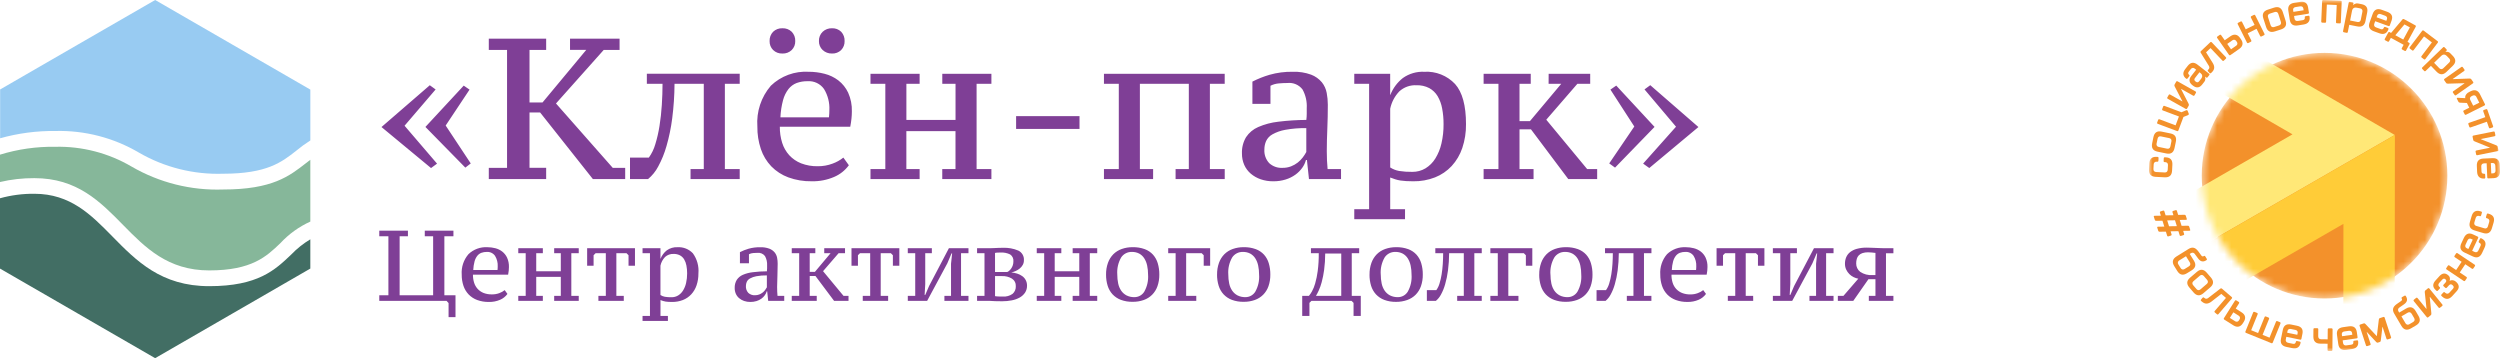 <?xml version="1.0" encoding="UTF-8"?> <svg xmlns="http://www.w3.org/2000/svg" width="349" height="50" viewBox="0 0 349 50" fill="none"><g clip-path="url(#clip0_52_102)"><path fill-rule="evenodd" clip-rule="evenodd" d="M43.322 33.407V37.492L32.491 43.746L21.66 50L10.829 43.746L0 37.492V27.678C1.563 27.245 3.179 27.034 4.8 27.051C9.834 27.051 12.715 29.983 15.647 32.966C19.037 36.424 22.494 39.949 29.206 39.949C36.037 39.949 38.406 37.678 40.664 35.525C41.452 34.704 42.346 33.992 43.322 33.407Z" fill="#426E64"></path><path fill-rule="evenodd" clip-rule="evenodd" d="M43.321 22.306V30.933C41.739 31.65 40.316 32.675 39.135 33.95C37.203 35.797 35.169 37.75 29.203 37.75C23.423 37.75 20.288 34.564 17.22 31.445C13.966 28.123 10.762 24.869 4.796 24.869C3.18 24.859 1.569 25.041 -0.004 25.411V21.592C2.493 20.823 5.096 20.452 7.708 20.492C11.45 20.403 15.142 21.36 18.369 23.255C22.243 25.503 26.673 26.612 31.149 26.455C38.03 26.455 40.403 24.574 42.691 22.794C42.899 22.628 43.099 22.475 43.321 22.306Z" fill="#86B79A"></path><path fill-rule="evenodd" clip-rule="evenodd" d="M21.661 0L32.492 6.254L43.323 12.508V19.608C42.626 20.051 41.958 20.538 41.323 21.066C39.34 22.625 37.272 24.252 31.154 24.252C27.034 24.39 22.958 23.369 19.391 21.303C15.862 19.227 11.822 18.181 7.73 18.286C5.124 18.257 2.527 18.599 0.018 19.303V12.489L10.849 6.235L21.661 0Z" fill="#98CBF2"></path><path d="M59.388 17.72L64.736 11.952L65.548 12.512L62.216 17.524L65.716 22.816L64.96 23.4L59.388 17.72ZM53.256 17.734L60 11.9L60.812 12.488L56.476 17.552L61.012 22.844L60.172 23.46L53.256 17.734ZM75.74 14.3L81.84 6.964H79.576V5.4H86.492V6.968H84.28L77.616 14.444L85.54 23.432H87.276V25H82.768L75.4 15.7H73.92V23.428H76.244V25H68.236V23.432H70.784V6.968H68.236V5.4H76.244V6.968H73.92V14.3H75.74ZM90.58 22C90.984 21.435 91.288 20.806 91.48 20.138C91.737 19.299 91.934 18.443 92.068 17.576C92.217 16.643 92.325 15.667 92.39 14.65C92.455 13.633 92.489 12.648 92.49 11.696H90.3V10.296H103.264V11.696H101.192V23.6H103.264V25H96.4V23.6H98.248V11.7H94.164C94.155 13.31 94.047 14.919 93.842 16.516C93.675 17.827 93.408 19.124 93.042 20.394C92.763 21.386 92.374 22.344 91.882 23.25C91.529 23.92 91.049 24.515 90.468 25H87.948V22H90.58ZM118.5 23.068C117.971 23.792 117.255 24.358 116.429 24.706C115.447 25.125 114.388 25.329 113.321 25.306C112.205 25.327 111.094 25.142 110.045 24.76C109.149 24.429 108.337 23.903 107.669 23.22C107.016 22.533 106.522 21.712 106.22 20.814C105.88 19.799 105.714 18.734 105.728 17.664C105.579 15.59 106.256 13.541 107.612 11.964C108.311 11.292 109.142 10.773 110.052 10.438C110.962 10.103 111.932 9.961 112.9 10.02C113.644 10.019 114.386 10.114 115.107 10.3C115.805 10.475 116.46 10.789 117.033 11.224C117.617 11.678 118.085 12.263 118.4 12.932C118.771 13.758 118.949 14.659 118.92 15.564C118.919 15.901 118.9 16.237 118.864 16.572C118.827 16.927 118.77 17.3 118.695 17.692H108.864C108.855 18.451 108.964 19.207 109.189 19.932C109.389 20.575 109.727 21.168 110.178 21.668C110.637 22.164 111.202 22.551 111.83 22.8C112.578 23.087 113.374 23.225 114.175 23.206C114.874 23.212 115.569 23.089 116.223 22.842C116.769 22.646 117.279 22.362 117.733 22L118.5 23.068ZM112.744 11.336C112.222 11.326 111.702 11.411 111.211 11.588C110.763 11.761 110.37 12.051 110.072 12.428C109.718 12.89 109.46 13.419 109.313 13.982C109.104 14.764 108.981 15.567 108.947 16.376H115.723C115.742 16.208 115.756 16.035 115.765 15.858C115.774 15.681 115.779 15.517 115.779 15.368C115.832 14.335 115.572 13.311 115.034 12.428C114.778 12.064 114.433 11.773 114.032 11.581C113.631 11.39 113.187 11.306 112.744 11.336ZM107.436 5.736C107.425 5.497 107.463 5.259 107.547 5.036C107.631 4.812 107.76 4.608 107.926 4.436C108.098 4.27 108.302 4.142 108.525 4.057C108.749 3.973 108.987 3.935 109.226 3.946C109.464 3.935 109.703 3.973 109.926 4.057C110.15 4.142 110.354 4.27 110.526 4.436C110.691 4.608 110.82 4.812 110.905 5.036C110.989 5.259 111.027 5.497 111.016 5.736C111.023 5.966 110.984 6.195 110.9 6.41C110.815 6.624 110.688 6.819 110.526 6.982C110.354 7.148 110.15 7.276 109.926 7.361C109.703 7.445 109.464 7.483 109.226 7.472C108.987 7.483 108.749 7.445 108.525 7.361C108.302 7.276 108.098 7.148 107.926 6.982C107.764 6.819 107.636 6.624 107.552 6.41C107.468 6.195 107.428 5.966 107.436 5.736ZM114.324 5.736C114.314 5.495 114.354 5.255 114.444 5.031C114.533 4.806 114.669 4.604 114.842 4.436C115.193 4.107 115.661 3.931 116.142 3.946C116.379 3.934 116.616 3.971 116.837 4.056C117.059 4.14 117.261 4.27 117.43 4.436C117.592 4.61 117.717 4.815 117.799 5.038C117.88 5.261 117.917 5.499 117.906 5.736C117.914 5.965 117.876 6.193 117.794 6.407C117.712 6.621 117.588 6.817 117.43 6.982C117.261 7.148 117.059 7.278 116.837 7.362C116.616 7.447 116.379 7.484 116.142 7.472C115.661 7.487 115.193 7.311 114.842 6.982C114.672 6.823 114.538 6.63 114.449 6.415C114.36 6.2 114.317 5.969 114.324 5.736ZM128.38 25H121.52V23.6H123.592V11.7H121.52V10.3H128.38V11.7H126.532V16.74H133.392V11.7H131.544V10.3H138.4V11.7H136.332V23.6H138.4V25H131.54V23.6H133.388V18.308H126.528V23.6H128.38V25ZM141.848 16.208H150.7V18H141.848V16.208ZM160.972 25H154.112V23.6H156.184V11.7H154.112V10.3H170.968V11.7H168.9V23.6H170.972V25H164.112V23.6H165.96V11.7H159.128V23.6H160.976L160.972 25ZM185.22 21.108C185.22 21.537 185.229 21.971 185.248 22.408C185.267 22.845 185.295 23.242 185.332 23.598H187.208V25H182.733L182.448 22.34H182.308C182.205 22.733 182.029 23.104 181.79 23.432C181.526 23.799 181.204 24.12 180.838 24.384C180.424 24.68 179.966 24.906 179.48 25.056C178.918 25.23 178.332 25.315 177.744 25.308C177.149 25.314 176.557 25.22 175.994 25.028C175.487 24.856 175.017 24.59 174.608 24.244C174.218 23.911 173.907 23.495 173.698 23.026C173.477 22.518 173.367 21.97 173.376 21.416C173.345 20.62 173.544 19.833 173.95 19.148C174.366 18.523 174.954 18.031 175.644 17.734C176.535 17.349 177.479 17.099 178.444 16.992C179.744 16.831 181.053 16.747 182.364 16.74C182.4 16.46 182.419 16.178 182.42 15.895C182.42 15.628 182.42 15.365 182.42 15.106C182.477 14.195 182.273 13.287 181.832 12.488C181.589 12.169 181.269 11.919 180.901 11.761C180.532 11.604 180.13 11.544 179.732 11.588C179.359 11.588 178.959 11.606 178.532 11.643C178.122 11.674 177.722 11.786 177.356 11.973V14.5H174.836V11.392C175.602 11.001 176.403 10.682 177.229 10.44C178.281 10.142 179.372 10.001 180.466 10.02C181.343 9.988 182.218 10.126 183.042 10.426C183.622 10.648 184.135 11.014 184.534 11.49C184.878 11.922 185.109 12.431 185.209 12.974C185.311 13.514 185.363 14.062 185.364 14.612C185.364 15.788 185.341 16.913 185.294 17.986C185.247 19.059 185.223 20.1 185.22 21.108ZM179.032 23.432C179.442 23.438 179.849 23.367 180.232 23.222C180.569 23.092 180.885 22.913 181.17 22.69C181.433 22.483 181.668 22.243 181.87 21.976C182.052 21.736 182.216 21.484 182.36 21.22V17.888C181.37 17.869 180.38 17.948 179.406 18.126C178.782 18.236 178.182 18.449 177.628 18.756C177.243 18.969 176.935 19.297 176.746 19.694C176.587 20.061 176.506 20.456 176.508 20.856C176.483 21.205 176.53 21.555 176.646 21.884C176.761 22.214 176.943 22.517 177.18 22.774C177.429 23.002 177.721 23.177 178.039 23.29C178.357 23.403 178.695 23.452 179.032 23.432ZM196.14 30.6H189.056V29.2H191.128V11.7H189.056V10.3H194.068V13.24H194.096C194.459 12.314 195.063 11.502 195.846 10.888C196.715 10.275 197.765 9.969 198.828 10.02C199.626 9.973 200.425 10.101 201.168 10.396C201.911 10.691 202.58 11.146 203.128 11.728C204.145 12.867 204.654 14.733 204.654 17.328C204.67 18.46 204.495 19.586 204.136 20.66C203.823 21.595 203.317 22.453 202.652 23.18C202.004 23.873 201.21 24.414 200.328 24.762C199.36 25.138 198.328 25.323 197.29 25.308C196.917 25.308 196.585 25.299 196.296 25.28C196.007 25.261 195.741 25.235 195.5 25.2C195.258 25.163 195.019 25.107 194.786 25.032C194.553 24.957 194.315 24.873 194.072 24.78V29.2H196.144L196.14 30.6ZM197.74 11.9C197.304 11.877 196.868 11.941 196.457 12.087C196.046 12.234 195.669 12.46 195.346 12.754C194.702 13.426 194.261 14.265 194.072 15.176V23.376C194.45 23.621 194.874 23.787 195.318 23.866C195.924 23.961 196.538 24.003 197.152 23.992C197.802 24.002 198.441 23.832 199 23.5C199.558 23.156 200.028 22.686 200.372 22.128C200.77 21.48 201.059 20.77 201.226 20.028C201.43 19.143 201.529 18.236 201.52 17.328C201.525 16.59 201.458 15.853 201.32 15.128C201.212 14.526 200.999 13.948 200.69 13.42C200.408 12.951 200.007 12.565 199.528 12.3C198.975 12.015 198.358 11.878 197.736 11.9H197.74ZM216.192 10.3H221.992V11.7H220.2L215.86 16.712L221.564 23.6H222.964V25H218.932L213.724 18.056H212.124V23.6H214.084V25H207.112V23.6H209.184V11.7H207.112V10.3H213.692V11.7H212.124V16.908H213.58L217.948 11.7H216.184L216.192 10.3ZM225.46 23.4L224.648 22.812L228.148 17.66L224.816 12.508L225.628 11.948L230.976 17.716L225.46 23.4ZM230.242 23.456L229.38 22.84L233.972 17.688L229.572 12.48L230.378 11.892L237.1 17.734L230.242 23.456Z" fill="#7F3F96"></path><path d="M60.465 41.216V32.984H59.299V32.2H63.299V32.984H62.033V41.216H63.587V44.268H62.621V42.308L62.341 42H52.947V41.216H54.221V32.984H52.947V32.2H56.947V32.984H55.789V41.216H60.465ZM70.839 41.034C70.576 41.395 70.218 41.679 69.806 41.853C69.316 42.062 68.786 42.165 68.252 42.153C67.694 42.163 67.139 42.071 66.614 41.88C66.166 41.714 65.76 41.451 65.426 41.11C65.101 40.767 64.853 40.358 64.702 39.91C64.532 39.403 64.449 38.87 64.456 38.335C64.381 37.297 64.721 36.272 65.399 35.483C65.749 35.147 66.164 34.887 66.619 34.72C67.074 34.552 67.558 34.481 68.042 34.51C68.413 34.51 68.783 34.557 69.142 34.65C69.491 34.737 69.819 34.895 70.105 35.112C70.397 35.339 70.63 35.632 70.787 35.966C70.973 36.379 71.062 36.829 71.047 37.282C71.047 37.449 71.037 37.616 71.019 37.782C71.001 37.959 70.972 38.146 70.934 38.342H66.023C66.019 38.721 66.073 39.099 66.185 39.462C66.285 39.784 66.454 40.08 66.679 40.33C66.909 40.578 67.191 40.772 67.505 40.897C67.879 41.039 68.277 41.107 68.677 41.097C69.026 41.102 69.372 41.043 69.699 40.922C69.973 40.825 70.228 40.683 70.455 40.502L70.839 41.034ZM67.963 35.168C67.702 35.163 67.443 35.206 67.197 35.294C66.974 35.381 66.777 35.526 66.628 35.714C66.451 35.945 66.322 36.209 66.248 36.491C66.143 36.883 66.082 37.285 66.065 37.691H69.453C69.463 37.607 69.47 37.521 69.474 37.432C69.479 37.343 69.481 37.262 69.481 37.187C69.508 36.671 69.378 36.158 69.108 35.717C68.981 35.535 68.808 35.388 68.608 35.292C68.407 35.196 68.185 35.153 67.963 35.168ZM75.781 42H72.351V41.3H73.387V35.35H72.351V34.65H75.781V35.35H74.857V37.87H78.287V35.35H77.363V34.65H80.793V35.35H79.757V41.3H80.793V42H77.363V41.3H78.287V38.654H74.857V41.3H75.781V42ZM87.081 42H83.537V41.3H84.573V35.35H83.145L82.865 35.63V37.1H81.965V34.65H88.643V37.1H87.743V35.63L87.463 35.35H86.043V41.3H87.079L87.081 42ZM93.241 44.8H89.699V44.1H90.735V35.35H89.699V34.65H92.199V36.12H92.213C92.395 35.657 92.697 35.251 93.088 34.944C93.523 34.637 94.048 34.484 94.579 34.51C94.978 34.486 95.377 34.551 95.749 34.698C96.12 34.846 96.454 35.073 96.728 35.364C97.313 36.174 97.587 37.168 97.499 38.164C97.507 38.73 97.42 39.293 97.24 39.83C97.084 40.297 96.831 40.727 96.498 41.09C96.174 41.437 95.777 41.707 95.336 41.881C94.852 42.069 94.336 42.161 93.817 42.154C93.631 42.154 93.464 42.149 93.317 42.14C93.171 42.131 93.037 42.117 92.917 42.1C92.796 42.081 92.677 42.053 92.56 42.016C92.444 41.979 92.325 41.937 92.203 41.89V44.1H93.239L93.241 44.8ZM94.041 35.448C93.823 35.436 93.604 35.468 93.398 35.541C93.192 35.614 93.003 35.728 92.841 35.875C92.518 36.21 92.295 36.63 92.199 37.086V41.186C92.388 41.308 92.6 41.392 92.822 41.431C93.126 41.478 93.432 41.499 93.739 41.494C94.064 41.499 94.384 41.415 94.663 41.249C94.942 41.077 95.177 40.842 95.349 40.563C95.548 40.239 95.693 39.884 95.776 39.513C95.878 39.07 95.928 38.617 95.923 38.162C95.926 37.793 95.892 37.425 95.823 37.062C95.769 36.761 95.663 36.472 95.508 36.208C95.367 35.973 95.167 35.78 94.927 35.648C94.652 35.507 94.346 35.438 94.037 35.448H94.041ZM108.485 40.054C108.485 40.269 108.49 40.486 108.499 40.705C108.509 40.924 108.523 41.124 108.541 41.305H109.479V42H107.241L107.099 40.67H107.029C106.978 40.867 106.89 41.052 106.77 41.216C106.638 41.399 106.478 41.56 106.294 41.692C106.087 41.84 105.858 41.953 105.615 42.028C105.334 42.115 105.041 42.157 104.747 42.154C104.45 42.157 104.154 42.11 103.872 42.014C103.619 41.928 103.384 41.795 103.179 41.622C102.984 41.455 102.829 41.247 102.724 41.013C102.614 40.759 102.559 40.485 102.563 40.208C102.548 39.81 102.647 39.416 102.85 39.074C103.058 38.761 103.352 38.516 103.697 38.367C104.144 38.176 104.616 38.052 105.099 38C105.75 37.919 106.404 37.877 107.059 37.874C107.077 37.734 107.087 37.593 107.087 37.452V37.057C107.116 36.602 107.014 36.148 106.793 35.748C106.672 35.589 106.512 35.464 106.328 35.385C106.144 35.306 105.942 35.276 105.743 35.298C105.557 35.298 105.357 35.307 105.143 35.325C104.938 35.341 104.738 35.397 104.555 35.49V36.75H103.295V35.2C103.68 35.004 104.081 34.845 104.495 34.724C105.022 34.575 105.567 34.504 106.114 34.514C106.552 34.497 106.99 34.565 107.402 34.714C107.692 34.825 107.949 35.008 108.148 35.246C108.32 35.462 108.436 35.717 108.486 35.988C108.537 36.258 108.563 36.532 108.563 36.807C108.563 37.395 108.552 37.957 108.528 38.494C108.505 39.031 108.491 39.551 108.485 40.054ZM105.391 41.216C105.596 41.219 105.8 41.183 105.991 41.111C106.16 41.046 106.318 40.956 106.46 40.845C106.592 40.742 106.709 40.621 106.81 40.488C106.901 40.368 106.983 40.242 107.055 40.11V38.444C106.56 38.434 106.065 38.474 105.578 38.563C105.267 38.618 104.966 38.725 104.689 38.878C104.497 38.984 104.343 39.148 104.248 39.347C104.169 39.53 104.128 39.728 104.129 39.928C104.117 40.102 104.14 40.277 104.198 40.442C104.256 40.607 104.347 40.758 104.465 40.887C104.59 41.001 104.736 41.089 104.895 41.145C105.054 41.202 105.223 41.226 105.391 41.216ZM115.065 34.65H117.965V35.35H117.065L114.899 37.856L117.753 41.3H118.453V42H116.437L113.837 38.528H113.037V41.3H114.017V42H110.529V41.3H111.565V35.35H110.529V34.65H113.819V35.35H113.035V37.95H113.763L115.947 35.35H115.065V34.65ZM123.983 42H120.441V41.3H121.477V35.35H120.049L119.769 35.63V37.1H118.869V34.65H125.547V37.1H124.647V35.63L124.367 35.35H122.947V41.3H123.983V42ZM126.727 34.65H130.087V35.35H129.163V39.662L129.079 41.174H129.163L129.699 39.928L132.467 34.65H135.199V35.35H134.161V41.3H135.199V42H131.839V41.3H132.763V36.82L132.917 35.378H132.833L132.245 36.764L129.429 42H126.729V41.3H127.765V35.35H126.727V34.65ZM143.373 39.858C143.384 40.212 143.287 40.561 143.094 40.858C142.901 41.139 142.646 41.372 142.347 41.537C142.004 41.726 141.633 41.858 141.247 41.929C140.815 42.014 140.375 42.056 139.934 42.055C139.601 42.055 139.331 42.053 139.124 42.048C138.918 42.043 138.748 42.036 138.614 42.027C138.481 42.018 138.365 42.011 138.265 42.006C138.166 42.001 138.057 41.999 137.938 42H136.399V41.3H137.435V35.35H136.399V34.65H137.852C138.094 34.65 138.306 34.648 138.488 34.643C138.67 34.638 138.843 34.631 139.005 34.622C139.168 34.613 139.326 34.606 139.48 34.601C139.634 34.596 139.809 34.594 140.004 34.594C140.741 34.56 141.476 34.692 142.155 34.979C142.408 35.101 142.618 35.297 142.758 35.54C142.898 35.784 142.96 36.064 142.937 36.344C142.94 36.567 142.885 36.786 142.777 36.981C142.671 37.173 142.529 37.343 142.359 37.481C142.185 37.622 141.993 37.74 141.787 37.831C141.593 37.921 141.39 37.988 141.18 38.031C141.462 38.058 141.74 38.114 142.01 38.199C142.261 38.277 142.497 38.395 142.71 38.549C142.911 38.694 143.076 38.883 143.191 39.102C143.313 39.335 143.376 39.595 143.373 39.858ZM138.907 41.342C139.088 41.373 139.27 41.389 139.453 41.391C139.668 41.396 139.85 41.398 139.999 41.398C140.482 41.435 140.963 41.301 141.357 41.02C141.508 40.888 141.627 40.724 141.704 40.54C141.782 40.355 141.816 40.156 141.805 39.956C141.818 39.747 141.775 39.538 141.68 39.351C141.585 39.164 141.442 39.006 141.266 38.892C140.846 38.642 140.362 38.521 139.873 38.542H138.907V41.342ZM138.907 37.968H140.62C140.726 37.922 140.822 37.858 140.905 37.779C141.007 37.685 141.098 37.579 141.176 37.464C141.265 37.332 141.335 37.188 141.385 37.037C141.443 36.864 141.471 36.682 141.469 36.5C141.491 36.311 141.46 36.12 141.38 35.947C141.301 35.774 141.175 35.626 141.017 35.52C140.604 35.318 140.146 35.227 139.687 35.254C139.576 35.254 139.443 35.256 139.287 35.261C139.158 35.262 139.03 35.279 138.904 35.31L138.907 37.968ZM148.161 42H144.731V41.3H145.767V35.35H144.731V34.65H148.161V35.35H147.237V37.87H150.667V35.35H149.743V34.65H153.173V35.35H152.137V41.3H153.173V42H149.743V41.3H150.667V38.654H147.237V41.3H148.161V42ZM154.405 38.332C154.395 37.775 154.485 37.22 154.67 36.694C154.83 36.244 155.085 35.835 155.418 35.494C155.75 35.165 156.151 34.914 156.592 34.759C157.084 34.586 157.601 34.501 158.122 34.507C158.696 34.494 159.266 34.586 159.806 34.78C160.246 34.941 160.642 35.205 160.959 35.55C161.266 35.896 161.493 36.306 161.623 36.75C161.773 37.261 161.847 37.792 161.84 38.325C161.85 38.88 161.762 39.432 161.581 39.956C161.425 40.402 161.172 40.808 160.84 41.146C160.508 41.475 160.107 41.726 159.666 41.881C159.17 42.055 158.648 42.14 158.122 42.133C157.56 42.145 157.001 42.053 156.473 41.86C156.033 41.695 155.636 41.432 155.313 41.09C154.999 40.746 154.764 40.336 154.628 39.89C154.474 39.385 154.399 38.86 154.405 38.332ZM155.973 38.332C155.97 38.751 156.012 39.168 156.099 39.578C156.172 39.933 156.312 40.27 156.513 40.572C156.704 40.851 156.959 41.079 157.257 41.237C157.604 41.41 157.987 41.494 158.374 41.482C158.647 41.482 158.915 41.412 159.153 41.28C159.391 41.148 159.592 40.957 159.736 40.726C160.148 39.998 160.334 39.165 160.27 38.332C160.273 37.911 160.231 37.491 160.144 37.079C160.072 36.722 159.937 36.38 159.744 36.071C159.57 35.794 159.33 35.566 159.044 35.406C158.722 35.239 158.362 35.157 157.998 35.168C157.709 35.16 157.422 35.226 157.164 35.358C156.907 35.49 156.686 35.684 156.523 35.924C156.1 36.652 155.909 37.492 155.973 38.332ZM168.937 34.65V37.1H168.037V35.63L167.757 35.35H165.587V41.3H167.001V42H163.081V41.3H164.117V35.35H163.081V34.65H168.937ZM169.903 38.332C169.893 37.775 169.983 37.22 170.168 36.694C170.328 36.244 170.583 35.835 170.916 35.494C171.248 35.165 171.649 34.914 172.09 34.759C172.582 34.586 173.099 34.501 173.62 34.507C174.194 34.494 174.764 34.586 175.304 34.78C175.744 34.941 176.14 35.205 176.457 35.55C176.764 35.896 176.991 36.306 177.121 36.75C177.271 37.261 177.345 37.792 177.338 38.325C177.348 38.88 177.26 39.432 177.079 39.956C176.923 40.402 176.67 40.808 176.338 41.146C176.006 41.475 175.605 41.726 175.164 41.881C174.668 42.055 174.146 42.14 173.62 42.133C173.058 42.145 172.499 42.053 171.971 41.86C171.531 41.695 171.134 41.432 170.811 41.09C170.496 40.746 170.262 40.336 170.126 39.89C169.971 39.385 169.894 38.86 169.899 38.332H169.903ZM171.471 38.332C171.468 38.751 171.51 39.168 171.597 39.578C171.67 39.933 171.81 40.27 172.011 40.572C172.202 40.851 172.457 41.079 172.755 41.237C173.102 41.41 173.485 41.494 173.872 41.482C174.145 41.482 174.413 41.412 174.651 41.28C174.889 41.148 175.09 40.957 175.234 40.726C175.646 39.998 175.832 39.165 175.768 38.332C175.771 37.911 175.729 37.491 175.642 37.079C175.57 36.722 175.435 36.38 175.242 36.071C175.068 35.794 174.828 35.566 174.542 35.406C174.22 35.239 173.86 35.157 173.496 35.168C173.207 35.16 172.92 35.226 172.662 35.358C172.405 35.49 172.184 35.684 172.021 35.924C171.598 36.652 171.407 37.492 171.471 38.332ZM183.077 42L182.797 42.28V44.1H181.789V41.3H182.727C182.885 41.107 183.026 40.901 183.147 40.684C183.339 40.334 183.489 39.963 183.595 39.578C183.757 39.009 183.876 38.429 183.952 37.842C184.059 37.016 184.108 36.183 184.099 35.35H183.007V34.65H189.741V35.35H188.705V41.3H189.965V44.1H188.957V42.28L188.677 42H183.077ZM184.999 35.392C184.998 36.164 184.946 36.936 184.845 37.702C184.769 38.271 184.657 38.834 184.509 39.389C184.404 39.789 184.266 40.18 184.096 40.558C183.952 40.866 183.823 41.113 183.711 41.3H187.239V35.392H184.999ZM191.187 38.332C191.177 37.775 191.267 37.22 191.452 36.694C191.612 36.244 191.867 35.835 192.2 35.494C192.532 35.165 192.933 34.914 193.374 34.759C193.866 34.586 194.383 34.501 194.904 34.507C195.478 34.494 196.048 34.586 196.588 34.78C197.028 34.941 197.424 35.205 197.741 35.55C198.048 35.896 198.275 36.306 198.405 36.75C198.555 37.261 198.629 37.792 198.622 38.325C198.632 38.88 198.544 39.432 198.363 39.956C198.207 40.402 197.954 40.808 197.622 41.146C197.29 41.475 196.889 41.726 196.448 41.881C195.951 42.058 195.427 42.145 194.899 42.14C194.337 42.152 193.778 42.06 193.25 41.867C192.81 41.702 192.413 41.439 192.09 41.097C191.776 40.753 191.541 40.343 191.405 39.897C191.251 39.39 191.176 38.862 191.183 38.332H191.187ZM192.755 38.332C192.752 38.751 192.794 39.168 192.881 39.578C192.954 39.933 193.094 40.27 193.295 40.572C193.486 40.851 193.741 41.079 194.039 41.237C194.386 41.41 194.769 41.494 195.156 41.482C195.429 41.482 195.697 41.412 195.935 41.28C196.173 41.148 196.374 40.957 196.518 40.726C196.93 39.998 197.116 39.165 197.052 38.332C197.055 37.911 197.013 37.491 196.926 37.079C196.854 36.722 196.719 36.38 196.526 36.071C196.352 35.794 196.112 35.566 195.826 35.406C195.504 35.239 195.144 35.157 194.78 35.168C194.491 35.16 194.204 35.226 193.946 35.358C193.689 35.49 193.468 35.684 193.305 35.924C192.881 36.652 192.688 37.492 192.751 38.332H192.755ZM200.511 40.502C200.713 40.219 200.864 39.905 200.959 39.571C201.088 39.152 201.186 38.724 201.253 38.29C201.328 37.823 201.382 37.336 201.414 36.827C201.447 36.318 201.463 35.826 201.463 35.35H200.371V34.65H206.853V35.35H205.817V41.3H206.853V42H203.423V41.3H204.347V35.35H202.299C202.295 36.155 202.241 36.959 202.138 37.758C202.055 38.414 201.921 39.062 201.738 39.697C201.598 40.193 201.404 40.672 201.157 41.125C200.981 41.46 200.741 41.757 200.45 42H199.19V40.5L200.511 40.502ZM213.911 34.65V37.1H213.011V35.63L212.731 35.35H210.561V41.3H211.975V42H208.055V41.3H209.091V35.35H208.055V34.65H213.911ZM214.877 38.332C214.867 37.775 214.957 37.22 215.142 36.694C215.302 36.244 215.557 35.835 215.89 35.494C216.222 35.165 216.623 34.914 217.064 34.759C217.556 34.586 218.073 34.501 218.594 34.507C219.168 34.494 219.738 34.586 220.278 34.78C220.718 34.941 221.114 35.205 221.431 35.55C221.738 35.896 221.965 36.306 222.095 36.75C222.245 37.261 222.319 37.792 222.312 38.325C222.322 38.88 222.234 39.432 222.053 39.956C221.897 40.402 221.644 40.808 221.312 41.146C220.98 41.475 220.579 41.726 220.138 41.881C219.642 42.055 219.12 42.14 218.594 42.133C218.032 42.145 217.473 42.053 216.945 41.86C216.505 41.695 216.108 41.432 215.785 41.09C215.47 40.746 215.236 40.336 215.1 39.89C214.944 39.386 214.867 38.86 214.871 38.332H214.877ZM216.445 38.332C216.442 38.751 216.484 39.168 216.571 39.578C216.644 39.933 216.784 40.27 216.985 40.572C217.176 40.851 217.431 41.079 217.729 41.237C218.076 41.41 218.459 41.494 218.846 41.482C219.119 41.482 219.387 41.412 219.625 41.28C219.863 41.148 220.064 40.957 220.208 40.726C220.62 39.998 220.806 39.165 220.742 38.332C220.745 37.911 220.703 37.491 220.616 37.079C220.544 36.722 220.409 36.38 220.216 36.071C220.042 35.794 219.802 35.566 219.516 35.406C219.194 35.239 218.834 35.157 218.47 35.168C218.181 35.16 217.894 35.226 217.636 35.358C217.379 35.49 217.158 35.684 216.995 35.924C216.57 36.652 216.376 37.492 216.439 38.332H216.445ZM224.199 40.5C224.401 40.218 224.552 39.903 224.647 39.569C224.776 39.15 224.874 38.721 224.941 38.288C225.016 37.821 225.07 37.334 225.102 36.825C225.135 36.316 225.151 35.824 225.151 35.348H224.059V34.648H230.541V35.348H229.499V41.3H230.535V42H227.105V41.3H228.029V35.35H225.985C225.981 36.155 225.927 36.959 225.824 37.758C225.741 38.414 225.607 39.062 225.424 39.697C225.284 40.193 225.09 40.672 224.843 41.125C224.668 41.46 224.429 41.757 224.139 42H222.879V40.5H224.199ZM238.157 41.032C237.893 41.394 237.536 41.676 237.124 41.851C236.634 42.06 236.104 42.163 235.57 42.151C235.012 42.161 234.457 42.069 233.932 41.878C233.484 41.712 233.078 41.449 232.744 41.108C232.419 40.765 232.172 40.356 232.02 39.908C231.85 39.401 231.767 38.868 231.774 38.333C231.7 37.296 232.039 36.272 232.716 35.484C233.066 35.148 233.481 34.888 233.936 34.721C234.391 34.553 234.875 34.482 235.359 34.511C235.73 34.511 236.1 34.558 236.459 34.651C236.808 34.739 237.136 34.896 237.422 35.113C237.714 35.34 237.947 35.633 238.104 35.967C238.29 36.38 238.379 36.83 238.364 37.283C238.364 37.45 238.354 37.617 238.336 37.783C238.318 37.96 238.289 38.147 238.251 38.343H233.338C233.333 38.723 233.387 39.102 233.499 39.466C233.599 39.788 233.768 40.084 233.993 40.334C234.223 40.582 234.505 40.776 234.819 40.901C235.193 41.043 235.591 41.111 235.991 41.101C236.341 41.104 236.688 41.042 237.015 40.919C237.289 40.822 237.544 40.68 237.771 40.499L238.157 41.032ZM235.281 35.166C235.02 35.161 234.761 35.204 234.515 35.292C234.292 35.379 234.095 35.524 233.946 35.712C233.769 35.943 233.64 36.207 233.566 36.489C233.461 36.881 233.4 37.283 233.383 37.689H236.771C236.781 37.605 236.788 37.519 236.792 37.43C236.797 37.341 236.799 37.26 236.799 37.185C236.826 36.669 236.696 36.156 236.426 35.715C236.298 35.532 236.125 35.386 235.924 35.29C235.722 35.194 235.5 35.152 235.277 35.168L235.281 35.166ZM244.747 42H241.205V41.3H242.241V35.35H240.813L240.533 35.63V37.1H239.633V34.65H246.311V37.1H245.411V35.63L245.131 35.35H243.703V41.3H244.739L244.747 42ZM247.491 34.65H250.851V35.35H249.927V39.662L249.843 41.174H249.927L250.459 39.928L253.231 34.65H255.961V35.35H254.925V41.3H255.961V42H252.599V41.3H253.523V36.82L253.677 35.378H253.599L253.011 36.764L250.193 42H247.493V41.3H248.529V35.35H247.493L247.491 34.65ZM257.557 36.806C257.554 36.497 257.614 36.191 257.732 35.906C257.85 35.629 258.035 35.386 258.271 35.199C258.552 34.984 258.874 34.827 259.216 34.737C259.671 34.617 260.139 34.56 260.609 34.569C260.731 34.569 260.906 34.574 261.134 34.583L261.855 34.611L262.583 34.639C262.817 34.648 263.003 34.653 263.143 34.653H264.319V35.353H263.283V41.3H264.319V42H260.889V41.3H261.813V38.976H260.833L258.719 42H256.563V41.3H257.347L259.419 38.906C259.193 38.865 258.974 38.792 258.768 38.689C258.546 38.581 258.343 38.437 258.168 38.262C257.987 38.078 257.837 37.865 257.727 37.632C257.609 37.373 257.551 37.091 257.557 36.806ZM261.813 35.306C261.684 35.287 261.513 35.269 261.3 35.25C261.088 35.231 260.917 35.222 260.787 35.222C260.52 35.215 260.253 35.253 259.997 35.334C259.804 35.397 259.628 35.505 259.484 35.649C259.353 35.787 259.258 35.955 259.207 36.139C259.15 36.346 259.122 36.561 259.124 36.776C259.119 37.001 259.167 37.223 259.263 37.426C259.359 37.629 259.501 37.807 259.678 37.945C260.187 38.289 260.798 38.449 261.41 38.4H261.81L261.813 35.306Z" fill="#7F3F96"></path></g><g clip-path="url(#clip1_52_102)"><mask id="mask0_52_102" style="mask-type:luminance" maskUnits="userSpaceOnUse" x="300" y="0" width="49" height="49"><path d="M349 0H300V49H349V0Z" fill="white"></path></mask><g mask="url(#mask0_52_102)"><mask id="mask1_52_102" style="mask-type:luminance" maskUnits="userSpaceOnUse" x="307" y="7" width="35" height="35"><path d="M324.526 7.383C333.994 7.394 341.661 15.077 341.652 24.546C341.641 34.014 333.958 41.681 324.489 41.672C315.022 41.661 307.354 33.978 307.363 24.509C307.374 15.041 315.057 7.374 324.526 7.383Z" fill="white"></path></mask><g mask="url(#mask1_52_102)"><path d="M324.489 41.67C333.957 41.681 341.641 34.014 341.652 24.545C341.663 15.077 333.995 7.393 324.526 7.382C315.058 7.371 307.374 15.039 307.363 24.508C307.353 33.975 315.02 41.66 324.489 41.67Z" fill="#F3912B"></path><path d="M297.135 31.94L320.031 18.754L297.285 5.589L304.366 1.511L334.305 18.84L304.328 36.104L297.135 31.94Z" fill="#FFE877"></path><path d="M327.115 57.563L327.143 31.249L304.342 44.382L304.351 36.104L334.327 18.839L334.29 53.43L327.115 57.562V57.563Z" fill="#FFCC38"></path></g><path d="M302.185 22.632C302.083 22.628 302.036 22.574 302.042 22.471L302.06 22.102C302.066 22 302.119 21.952 302.22 21.956L302.341 21.963C302.991 21.996 303.298 22.34 303.264 22.995L303.221 23.823C303.188 24.477 302.847 24.787 302.199 24.753L300.922 24.687C300.274 24.654 299.967 24.309 300.001 23.655L300.044 22.827C300.077 22.173 300.418 21.861 301.068 21.895L301.189 21.901C301.291 21.907 301.338 21.96 301.334 22.062L301.315 22.431C301.309 22.534 301.257 22.582 301.156 22.577L301.065 22.572C300.944 22.566 300.847 22.597 300.773 22.665C300.699 22.732 300.658 22.827 300.652 22.95L300.618 23.594C300.612 23.717 300.643 23.815 300.709 23.89C300.775 23.965 300.868 24.005 300.99 24.013L302.199 24.076C302.32 24.082 302.417 24.052 302.492 23.984C302.566 23.916 302.606 23.821 302.613 23.698L302.647 23.055C302.653 22.932 302.622 22.834 302.556 22.758C302.49 22.683 302.397 22.643 302.275 22.637L302.185 22.632Z" fill="#F3912B"></path><path d="M301.184 21.169C300.555 21.038 300.306 20.652 300.439 20.01L300.619 19.138C300.753 18.496 301.134 18.241 301.763 18.372L303.003 18.628C303.633 18.759 303.881 19.144 303.748 19.786L303.567 20.659C303.433 21.301 303.052 21.556 302.422 21.425L301.183 21.169H301.184ZM302.524 20.755C302.64 20.78 302.74 20.763 302.823 20.708C302.906 20.652 302.96 20.563 302.984 20.444L303.127 19.751C303.152 19.631 303.138 19.528 303.084 19.444C303.03 19.359 302.946 19.305 302.829 19.281L301.662 19.04C301.545 19.015 301.445 19.032 301.362 19.087C301.279 19.143 301.226 19.232 301.201 19.352L301.058 20.043C301.034 20.163 301.048 20.265 301.101 20.35C301.155 20.434 301.24 20.488 301.356 20.513L302.524 20.754V20.755Z" fill="#F3912B"></path><path d="M304.107 18.204C304.072 18.299 304.005 18.33 303.908 18.293L301.235 17.292C301.138 17.256 301.108 17.19 301.143 17.094L301.272 16.748C301.307 16.653 301.375 16.622 301.472 16.659L303.714 17.497L304.178 16.261L301.936 15.421C301.839 15.384 301.808 15.318 301.843 15.223L301.972 14.877C302.008 14.782 302.075 14.751 302.172 14.788L304.53 15.67L305.192 15.393C305.233 15.375 305.273 15.372 305.31 15.386C305.347 15.399 305.375 15.427 305.393 15.469L305.544 15.852C305.562 15.896 305.565 15.934 305.551 15.971C305.537 16.008 305.51 16.035 305.468 16.054L304.808 16.33L304.107 18.201V18.204Z" fill="#F3912B"></path><path d="M305.523 14.472C305.546 14.522 305.561 14.57 305.569 14.614C305.577 14.659 305.566 14.708 305.535 14.762L305.325 15.137C305.274 15.226 305.205 15.246 305.114 15.195L302.626 13.796C302.536 13.745 302.516 13.675 302.566 13.585L302.748 13.264C302.798 13.175 302.869 13.155 302.96 13.208L304.644 14.155L304.66 14.129L303.592 12.083C303.568 12.033 303.552 11.985 303.545 11.94C303.537 11.896 303.548 11.847 303.577 11.793L303.787 11.418C303.838 11.329 303.907 11.309 303.998 11.36L306.485 12.759C306.575 12.81 306.595 12.88 306.544 12.97L306.363 13.291C306.313 13.38 306.243 13.4 306.154 13.349L304.494 12.415L304.479 12.441L305.522 14.472H305.523Z" fill="#F3912B"></path><path d="M308.384 10.274C308.464 10.337 308.472 10.408 308.409 10.489L308.181 10.779C308.118 10.861 308.045 10.867 307.96 10.801L307.833 10.703L307.814 10.727C307.847 10.795 307.865 10.865 307.87 10.942C307.873 11.008 307.865 11.082 307.847 11.166C307.828 11.251 307.784 11.338 307.713 11.429L307.429 11.793C307.051 12.277 306.619 12.331 306.135 11.953L306.063 11.896C305.579 11.518 305.526 11.086 305.904 10.603L306.584 9.732L306.363 9.56C306.275 9.491 306.183 9.465 306.086 9.481C305.99 9.498 305.905 9.554 305.83 9.65L305.566 9.99C305.427 10.168 305.438 10.32 305.601 10.446C305.675 10.503 305.679 10.572 305.616 10.653L305.389 10.944C305.326 11.025 305.255 11.034 305.179 10.974C304.945 10.793 304.818 10.587 304.796 10.36C304.775 10.133 304.862 9.892 305.062 9.637L305.401 9.2C305.804 8.684 306.261 8.626 306.773 9.025L308.38 10.28L308.384 10.274ZM307.306 10.953C307.401 10.83 307.441 10.701 307.424 10.566C307.407 10.431 307.338 10.315 307.215 10.22L307.046 10.088L306.423 10.887C306.284 11.065 306.303 11.223 306.481 11.361L306.529 11.4C306.707 11.538 306.865 11.52 307.003 11.341L307.306 10.954V10.953Z" fill="#F3912B"></path><path d="M308.291 9.703C308.451 9.551 308.471 9.377 308.349 9.182L307.225 7.369C307.17 7.282 307.179 7.202 307.253 7.131L308.546 5.906C308.62 5.835 308.693 5.838 308.764 5.913L310.727 7.985C310.798 8.061 310.796 8.133 310.722 8.203L310.455 8.457C310.381 8.528 310.308 8.524 310.237 8.449L308.59 6.712L307.965 7.303L308.882 8.763C309.044 9.016 309.117 9.253 309.102 9.472C309.087 9.692 308.973 9.904 308.759 10.105L308.67 10.19C308.597 10.26 308.523 10.259 308.454 10.183L308.243 9.961C308.173 9.887 308.174 9.813 308.249 9.744L308.294 9.703H308.291Z" fill="#F3912B"></path><path d="M311.375 7.684C311.291 7.743 311.22 7.731 311.16 7.645L309.524 5.305C309.466 5.221 309.478 5.149 309.561 5.09L309.864 4.878C309.948 4.82 310.021 4.834 310.08 4.92L310.57 5.62L311.377 5.056C311.629 4.88 311.868 4.812 312.097 4.852C312.326 4.892 312.527 5.038 312.704 5.29L312.845 5.491C313.022 5.743 313.089 5.983 313.048 6.212C313.008 6.44 312.862 6.642 312.61 6.818L311.377 7.681L311.375 7.684ZM310.922 6.127L311.451 6.883L312.18 6.373C312.268 6.311 312.32 6.233 312.337 6.136C312.354 6.039 312.332 5.947 312.271 5.86L312.165 5.709C312.103 5.622 312.025 5.569 311.928 5.553C311.831 5.536 311.739 5.557 311.652 5.619L310.922 6.129V6.127Z" fill="#F3912B"></path><path d="M312.458 3.172L312.788 3.007C312.88 2.961 312.949 2.986 312.995 3.08L313.502 4.093L314.739 3.474L314.232 2.462C314.184 2.368 314.207 2.298 314.299 2.252L314.63 2.087C314.722 2.041 314.789 2.066 314.837 2.158L316.113 4.711C316.16 4.803 316.136 4.872 316.046 4.918L315.716 5.082C315.624 5.129 315.556 5.106 315.51 5.013L315.015 4.024L313.779 4.643L314.273 5.632C314.319 5.724 314.296 5.792 314.204 5.838L313.874 6.002C313.782 6.049 313.714 6.026 313.667 5.932L312.39 3.379C312.344 3.287 312.367 3.218 312.458 3.172Z" fill="#F3912B"></path><path d="M315.959 2.562C315.763 1.951 315.976 1.544 316.6 1.342L317.448 1.069C318.071 0.868 318.481 1.074 318.679 1.685L319.068 2.891C319.266 3.502 319.053 3.909 318.428 4.11L317.58 4.384C316.956 4.585 316.546 4.379 316.348 3.768L315.959 2.563V2.562ZM316.979 3.523C317.016 3.637 317.079 3.715 317.168 3.76C317.257 3.805 317.362 3.808 317.478 3.769L318.151 3.553C318.268 3.516 318.349 3.453 318.397 3.364C318.443 3.276 318.449 3.175 318.412 3.061L318.047 1.928C318.01 1.814 317.947 1.736 317.858 1.691C317.769 1.647 317.664 1.643 317.547 1.682L316.875 1.898C316.758 1.935 316.677 1.998 316.629 2.087C316.581 2.175 316.577 2.276 316.614 2.39L316.979 3.523Z" fill="#F3912B"></path><path d="M321.747 2.431C321.732 2.33 321.773 2.272 321.874 2.256L322.238 2.198C322.34 2.181 322.398 2.224 322.413 2.325C322.461 2.628 322.417 2.874 322.278 3.061C322.14 3.249 321.911 3.368 321.592 3.419L320.773 3.55C320.126 3.653 319.752 3.387 319.65 2.751L319.452 1.501C319.351 0.866 319.624 0.496 320.272 0.393L321.091 0.263C321.738 0.16 322.111 0.422 322.211 1.048L322.323 1.751C322.338 1.849 322.295 1.906 322.194 1.922L320.252 2.23L320.311 2.594C320.329 2.716 320.381 2.806 320.463 2.866C320.544 2.926 320.647 2.946 320.768 2.926L321.466 2.815C321.689 2.78 321.782 2.651 321.747 2.428V2.431ZM320.162 1.657L321.587 1.432L321.547 1.183C321.53 1.072 321.481 0.991 321.4 0.937C321.318 0.883 321.217 0.866 321.096 0.886L320.458 0.988C320.337 1.006 320.246 1.055 320.185 1.131C320.125 1.206 320.103 1.299 320.12 1.41L320.16 1.659L320.162 1.657Z" fill="#F3912B"></path><path d="M324.33 0L326.755 0.104C326.858 0.109 326.905 0.163 326.902 0.266L326.779 3.116C326.775 3.219 326.721 3.269 326.62 3.264L326.251 3.249C326.148 3.244 326.101 3.19 326.104 3.087L326.207 0.696L324.826 0.636L324.723 3.027C324.718 3.13 324.665 3.181 324.563 3.176L324.195 3.161C324.092 3.156 324.044 3.103 324.047 3L324.17 0.149C324.175 0.046 324.228 -0.003 324.33 0.002V0Z" fill="#F3912B"></path><path d="M327.954 3.465L327.756 4.459C327.736 4.559 327.676 4.599 327.575 4.58L327.214 4.508C327.114 4.488 327.073 4.428 327.093 4.327L327.876 0.382C327.896 0.281 327.956 0.241 328.057 0.261L328.42 0.333C328.52 0.353 328.56 0.419 328.537 0.531L328.503 0.699L328.533 0.705C328.578 0.648 328.633 0.601 328.699 0.564C328.756 0.531 328.824 0.505 328.907 0.485C328.988 0.464 329.086 0.465 329.203 0.488L329.686 0.584C330.329 0.711 330.587 1.094 330.46 1.729L330.223 2.923C330.097 3.56 329.712 3.814 329.07 3.686L327.954 3.465ZM328.074 2.863L329.099 3.067C329.22 3.092 329.321 3.075 329.406 3.021C329.49 2.966 329.544 2.878 329.567 2.76L329.791 1.633C329.814 1.514 329.798 1.413 329.742 1.33C329.686 1.247 329.596 1.193 329.477 1.169L328.964 1.067C328.811 1.037 328.678 1.06 328.566 1.134C328.452 1.207 328.381 1.319 328.352 1.47L328.076 2.863H328.074Z" fill="#F3912B"></path><path d="M332.787 3.861C332.822 3.765 332.888 3.734 332.983 3.769L333.329 3.895C333.426 3.93 333.456 3.995 333.421 4.092C333.317 4.38 333.158 4.574 332.946 4.671C332.734 4.768 332.476 4.761 332.172 4.651L331.392 4.368C330.776 4.144 330.578 3.731 330.798 3.126L331.229 1.935C331.449 1.332 331.867 1.141 332.482 1.365L333.263 1.648C333.879 1.872 334.078 2.281 333.862 2.877L333.619 3.546C333.585 3.64 333.521 3.669 333.424 3.634L331.576 2.963L331.45 3.31C331.409 3.425 331.409 3.53 331.45 3.622C331.492 3.714 331.573 3.78 331.688 3.823L332.352 4.064C332.564 4.141 332.708 4.073 332.785 3.861H332.787ZM331.776 2.416L333.132 2.909L333.218 2.672C333.257 2.568 333.254 2.473 333.207 2.387C333.163 2.301 333.081 2.238 332.966 2.195L332.36 1.974C332.244 1.932 332.141 1.929 332.052 1.966C331.963 2.003 331.899 2.073 331.86 2.178L331.774 2.414L331.776 2.416Z" fill="#F3912B"></path><path d="M333.396 4.556C333.445 4.465 333.514 4.445 333.605 4.494L333.794 4.597L335.369 2.728C335.437 2.647 335.515 2.631 335.606 2.68L337.171 3.531C337.26 3.58 337.282 3.65 337.231 3.742L336.087 5.844L336.302 5.963C336.392 6.012 336.412 6.081 336.363 6.172L335.893 7.035C335.844 7.125 335.775 7.145 335.684 7.096L335.36 6.92C335.27 6.87 335.25 6.801 335.299 6.712L335.548 6.253L333.766 5.284L333.517 5.743C333.468 5.832 333.399 5.854 333.308 5.804L332.984 5.628C332.893 5.579 332.873 5.51 332.923 5.419L333.393 4.556H333.396ZM335.494 5.522L336.418 3.822L335.663 3.41L334.388 4.92L335.495 5.522H335.494Z" fill="#F3912B"></path><path d="M338.347 4.279L340.281 5.744C340.362 5.806 340.371 5.878 340.31 5.961L338.587 8.236C338.524 8.319 338.452 8.328 338.37 8.266L338.077 8.044C337.995 7.982 337.986 7.91 338.047 7.827L339.493 5.919L338.392 5.085L336.946 6.993C336.883 7.076 336.811 7.087 336.73 7.024L336.436 6.801C336.355 6.74 336.346 6.667 336.407 6.585L338.13 4.31C338.193 4.227 338.266 4.218 338.347 4.279Z" fill="#F3912B"></path><path d="M339.356 9.191L338.626 9.896C338.553 9.967 338.48 9.967 338.41 9.893L338.153 9.627C338.083 9.554 338.084 9.481 338.158 9.409L341.05 6.614C341.124 6.542 341.198 6.543 341.268 6.617L341.525 6.881C341.595 6.955 341.591 7.032 341.508 7.11L341.385 7.228L341.407 7.25C341.476 7.228 341.548 7.22 341.623 7.228C341.688 7.234 341.758 7.253 341.837 7.282C341.915 7.311 341.996 7.368 342.078 7.454L342.419 7.807C342.875 8.279 342.869 8.739 342.402 9.191L341.526 10.036C341.059 10.488 340.599 10.477 340.142 10.005L339.353 9.188L339.356 9.191ZM339.798 8.764L340.523 9.515C340.609 9.604 340.702 9.649 340.803 9.652C340.903 9.655 340.998 9.613 341.084 9.529L341.91 8.73C341.998 8.646 342.041 8.554 342.042 8.454C342.042 8.354 342.001 8.259 341.917 8.171L341.554 7.795C341.445 7.683 341.324 7.624 341.188 7.621C341.053 7.618 340.93 7.669 340.821 7.776L339.8 8.764H339.798Z" fill="#F3912B"></path><path d="M341.738 11.678C341.683 11.678 341.632 11.67 341.589 11.659C341.546 11.649 341.506 11.617 341.471 11.566L341.224 11.214C341.165 11.131 341.177 11.059 341.262 10.999L343.597 9.357C343.681 9.297 343.753 9.309 343.812 9.394L344.024 9.695C344.082 9.778 344.07 9.85 343.985 9.91L342.405 11.022L342.423 11.047L344.729 10.964C344.785 10.964 344.835 10.97 344.879 10.982C344.924 10.994 344.962 11.025 344.997 11.076L345.245 11.428C345.303 11.511 345.291 11.583 345.206 11.643L342.872 13.285C342.787 13.344 342.715 13.332 342.657 13.248L342.445 12.947C342.386 12.864 342.399 12.791 342.481 12.733L344.039 11.638L344.021 11.613L341.738 11.679V11.678Z" fill="#F3912B"></path><path d="M346.891 14.524C346.937 14.616 346.914 14.684 346.82 14.731L344.269 16.009C344.177 16.055 344.108 16.032 344.062 15.941L343.897 15.613C343.851 15.521 343.874 15.453 343.966 15.407L344.708 15.035L344.378 14.376L343.43 14.336C343.378 14.335 343.332 14.323 343.289 14.301C343.246 14.28 343.211 14.241 343.183 14.186L342.989 13.802C342.962 13.747 342.962 13.707 342.989 13.682C343.016 13.658 343.048 13.647 343.086 13.65L344.149 13.701C344.132 13.585 344.138 13.486 344.166 13.4C344.194 13.315 344.246 13.223 344.323 13.122C344.399 13.02 344.522 12.928 344.69 12.845L344.912 12.733C345.192 12.593 345.442 12.559 345.664 12.632C345.886 12.704 346.066 12.877 346.203 13.151L346.891 14.524ZM345.257 14.759L346.107 14.332L345.694 13.507C345.647 13.412 345.574 13.349 345.479 13.32C345.384 13.289 345.287 13.3 345.189 13.349L345.019 13.435C344.92 13.484 344.854 13.556 344.82 13.65C344.787 13.744 344.794 13.839 344.842 13.934L345.255 14.757L345.257 14.759Z" fill="#F3912B"></path><path d="M346.948 16.358L346.664 15.545C346.63 15.448 346.66 15.384 346.757 15.35L347.047 15.249C347.144 15.215 347.209 15.246 347.243 15.343L348.032 17.605C348.066 17.702 348.034 17.766 347.937 17.8L347.646 17.901C347.55 17.935 347.485 17.904 347.452 17.808L347.167 16.995L344.906 17.785C344.808 17.819 344.744 17.788 344.708 17.691L344.587 17.342C344.553 17.246 344.587 17.181 344.684 17.146L346.945 16.356L346.948 16.358Z" fill="#F3912B"></path><path d="M345.459 19.738C345.408 19.715 345.365 19.689 345.33 19.66C345.295 19.631 345.272 19.588 345.259 19.526L345.175 19.106C345.155 19.006 345.195 18.944 345.296 18.924L348.093 18.361C348.195 18.341 348.255 18.381 348.276 18.48L348.348 18.841C348.368 18.941 348.328 19.003 348.225 19.023L346.33 19.405L346.336 19.436L348.48 20.288C348.531 20.311 348.575 20.337 348.611 20.365C348.646 20.393 348.671 20.437 348.682 20.499L348.766 20.92C348.786 21.02 348.746 21.081 348.645 21.101L345.848 21.665C345.746 21.685 345.685 21.645 345.665 21.545L345.593 21.184C345.573 21.084 345.613 21.024 345.712 21.003L347.58 20.626L347.574 20.596L345.458 19.737L345.459 19.738Z" fill="#F3912B"></path><path d="M346.77 24.253C346.873 24.248 346.926 24.297 346.93 24.4L346.947 24.769C346.952 24.872 346.903 24.924 346.8 24.929C346.493 24.942 346.254 24.87 346.082 24.71C345.912 24.552 345.818 24.311 345.804 23.987L345.768 23.159C345.738 22.505 346.045 22.162 346.688 22.135L347.952 22.079C348.594 22.052 348.93 22.363 348.959 23.019L348.996 23.847C349.025 24.502 348.723 24.844 348.09 24.872L347.377 24.902C347.279 24.907 347.227 24.858 347.222 24.755L347.136 22.791L346.767 22.807C346.645 22.812 346.549 22.852 346.48 22.927C346.411 23.003 346.38 23.101 346.385 23.224L346.416 23.93C346.425 24.154 346.543 24.264 346.767 24.253H346.77ZM347.72 22.766L347.783 24.208L348.033 24.197C348.145 24.193 348.231 24.153 348.293 24.078C348.354 24.004 348.383 23.906 348.377 23.783L348.348 23.138C348.342 23.015 348.305 22.92 348.237 22.851C348.168 22.781 348.079 22.751 347.967 22.755L347.717 22.766H347.72Z" fill="#F3912B"></path><path d="M304.548 31.524L305.413 31.51C305.519 31.507 305.59 31.561 305.623 31.67L305.752 32.08C305.778 32.166 305.74 32.211 305.633 32.214L304.768 32.227L304.897 32.638C304.928 32.734 304.894 32.799 304.795 32.83L304.473 32.931C304.375 32.962 304.312 32.928 304.281 32.831L304.106 32.273L303.017 32.292L303.146 32.702C303.177 32.799 303.143 32.863 303.044 32.894L302.722 32.995C302.624 33.026 302.561 32.992 302.53 32.894L302.355 32.336L301.49 32.35C301.384 32.353 301.313 32.301 301.28 32.191L301.151 31.78C301.123 31.694 301.163 31.65 301.27 31.647L302.135 31.633L301.879 30.813L301.014 30.827C300.908 30.83 300.837 30.776 300.804 30.667L300.674 30.257C300.647 30.171 300.687 30.126 300.794 30.123L301.659 30.109L301.53 29.699C301.499 29.601 301.533 29.538 301.631 29.507L301.954 29.406C302.052 29.375 302.115 29.409 302.146 29.506L302.321 30.063L303.41 30.045L303.281 29.635C303.25 29.536 303.284 29.473 303.382 29.443L303.705 29.341C303.803 29.311 303.866 29.344 303.897 29.441L304.072 29.999L304.937 29.985C305.043 29.982 305.113 30.034 305.147 30.145L305.276 30.555C305.302 30.641 305.264 30.685 305.156 30.688L304.292 30.702L304.548 31.522V31.524ZM302.541 30.768L302.797 31.588L303.886 31.57L303.63 30.75L302.541 30.768Z" fill="#F3912B"></path><path d="M305.685 35.448L306.269 36.388C306.615 36.944 306.509 37.396 305.953 37.742L305.3 38.147C304.744 38.493 304.292 38.387 303.947 37.831L303.526 37.152C303.18 36.596 303.283 36.146 303.836 35.802L305.521 34.756C305.781 34.594 306.019 34.539 306.237 34.59C306.455 34.64 306.665 34.802 306.87 35.075L307.327 35.696C307.366 35.743 307.412 35.775 307.466 35.791C307.518 35.806 307.57 35.798 307.622 35.766L307.648 35.749C307.734 35.696 307.805 35.712 307.859 35.8L308.054 36.113C308.108 36.201 308.092 36.27 308.006 36.324L307.955 36.356C307.547 36.609 307.183 36.522 306.863 36.093L306.407 35.473C306.343 35.368 306.26 35.305 306.157 35.284C306.056 35.263 305.96 35.279 305.87 35.336L305.688 35.448H305.685ZM305.163 35.772L304.223 36.356C304.119 36.421 304.056 36.504 304.033 36.602C304.01 36.7 304.031 36.801 304.096 36.906L304.42 37.428C304.484 37.533 304.566 37.596 304.665 37.619C304.764 37.642 304.865 37.622 304.97 37.556L305.57 37.182C305.675 37.118 305.738 37.035 305.761 36.937C305.784 36.838 305.762 36.737 305.698 36.633L305.163 35.771V35.772Z" fill="#F3912B"></path><path d="M306.691 37.947C307.179 37.529 307.637 37.568 308.062 38.066L308.643 38.741C309.07 39.239 309.039 39.697 308.551 40.114L307.589 40.938C307.101 41.356 306.643 41.317 306.218 40.82L305.639 40.144C305.212 39.646 305.242 39.188 305.731 38.769L306.692 37.946L306.691 37.947ZM306.198 39.261C306.107 39.337 306.059 39.426 306.053 39.526C306.047 39.626 306.084 39.723 306.164 39.815L306.623 40.351C306.703 40.445 306.792 40.495 306.892 40.505C306.992 40.514 307.085 40.48 307.176 40.402L308.081 39.626C308.171 39.549 308.219 39.46 308.225 39.36C308.231 39.261 308.194 39.164 308.115 39.072L307.655 38.536C307.575 38.442 307.486 38.391 307.387 38.382C307.287 38.373 307.193 38.407 307.102 38.485L306.198 39.261Z" fill="#F3912B"></path><path d="M307.738 41.598C307.906 41.743 308.081 41.744 308.262 41.603L309.95 40.299C310.033 40.234 310.113 40.236 310.19 40.302L311.541 41.463C311.62 41.529 311.624 41.603 311.557 41.681L309.697 43.845C309.629 43.924 309.557 43.93 309.479 43.862L309.199 43.623C309.122 43.555 309.116 43.483 309.184 43.405L310.744 41.589L310.091 41.029L308.734 42.09C308.497 42.276 308.27 42.372 308.05 42.382C307.831 42.391 307.608 42.297 307.385 42.105L307.291 42.025C307.213 41.959 307.208 41.887 307.275 41.809L307.474 41.575C307.54 41.498 307.614 41.492 307.691 41.558L307.737 41.598H307.738Z" fill="#F3912B"></path><path d="M310.515 44.619C310.429 44.564 310.412 44.493 310.467 44.406L311.991 41.993C312.046 41.905 312.117 41.889 312.203 41.944L312.515 42.14C312.601 42.196 312.616 42.268 312.561 42.357L312.105 43.08L312.936 43.606C313.195 43.77 313.351 43.965 313.403 44.191C313.453 44.417 313.398 44.659 313.234 44.919L313.103 45.126C312.939 45.386 312.744 45.541 312.518 45.593C312.292 45.644 312.05 45.589 311.79 45.424L310.517 44.621L310.515 44.619ZM311.776 43.599L311.285 44.378L312.039 44.854C312.129 44.911 312.222 44.928 312.318 44.907C312.414 44.885 312.49 44.83 312.547 44.739L312.645 44.584C312.702 44.493 312.719 44.401 312.698 44.304C312.676 44.209 312.621 44.132 312.53 44.076L311.776 43.599Z" fill="#F3912B"></path><path d="M314.536 43.627C314.574 43.532 314.642 43.503 314.737 43.541L315.078 43.679C315.173 43.718 315.201 43.786 315.163 43.881L314.263 46.099L315.23 46.492L316.13 44.272C316.169 44.177 316.236 44.148 316.332 44.187L316.673 44.325C316.768 44.363 316.795 44.431 316.757 44.526L315.857 46.744L316.825 47.137L317.725 44.919C317.763 44.824 317.831 44.795 317.926 44.833L318.267 44.971C318.362 45.01 318.39 45.077 318.351 45.172L317.279 47.818C317.241 47.913 317.173 47.942 317.078 47.903L313.548 46.472C313.453 46.434 313.426 46.366 313.464 46.271L314.536 43.626V43.627Z" fill="#F3912B"></path><path d="M320.498 47.731C320.518 47.631 320.58 47.591 320.68 47.611L321.041 47.685C321.14 47.705 321.18 47.767 321.16 47.866C321.099 48.167 320.97 48.381 320.775 48.508C320.58 48.636 320.323 48.667 320.007 48.6L319.194 48.433C318.552 48.301 318.296 47.92 318.425 47.29L318.68 46.051C318.809 45.421 319.194 45.172 319.836 45.304L320.649 45.472C321.291 45.604 321.547 45.98 321.42 46.601L321.277 47.3C321.257 47.396 321.197 47.435 321.098 47.415L319.171 47.019L319.098 47.379C319.073 47.499 319.089 47.602 319.144 47.687C319.199 47.771 319.288 47.826 319.408 47.851L320.101 47.994C320.322 48.04 320.454 47.951 320.5 47.731H320.498ZM319.288 46.447L320.703 46.737L320.753 46.492C320.776 46.383 320.758 46.289 320.701 46.211C320.644 46.132 320.555 46.081 320.435 46.057L319.803 45.926C319.683 45.902 319.58 45.914 319.497 45.963C319.414 46.012 319.36 46.092 319.339 46.201L319.288 46.447Z" fill="#F3912B"></path><path d="M322.956 45.968C322.956 45.864 323.008 45.813 323.111 45.815L323.48 45.818C323.583 45.818 323.634 45.871 323.632 45.976L323.623 46.948C323.623 47.074 323.657 47.172 323.727 47.248C323.798 47.321 323.895 47.358 324.018 47.36L324.939 47.369L324.953 45.99C324.953 45.885 325.005 45.833 325.108 45.834L325.477 45.838C325.58 45.838 325.63 45.891 325.629 45.994L325.601 48.848C325.601 48.951 325.549 49.003 325.446 49.002L325.077 48.999C324.974 48.999 324.924 48.946 324.925 48.843L324.933 47.983L323.919 47.974C323.263 47.968 322.939 47.633 322.945 46.968L322.955 45.971L322.956 45.968Z" fill="#F3912B"></path><path d="M328.525 47.736C328.511 47.635 328.554 47.576 328.655 47.562L329.021 47.51C329.122 47.496 329.18 47.539 329.194 47.641C329.237 47.945 329.188 48.189 329.047 48.375C328.905 48.561 328.675 48.676 328.354 48.722L327.532 48.839C326.884 48.931 326.514 48.659 326.423 48.022L326.245 46.768C326.155 46.131 326.434 45.767 327.084 45.675L327.906 45.558C328.554 45.466 328.924 45.733 329.013 46.361L329.113 47.068C329.127 47.166 329.084 47.221 328.982 47.237L327.036 47.513L327.088 47.879C327.105 48 327.154 48.092 327.236 48.152C327.317 48.214 327.419 48.235 327.54 48.218L328.239 48.118C328.462 48.086 328.558 47.96 328.526 47.736H328.525ZM326.953 46.936L328.383 46.733L328.348 46.484C328.333 46.374 328.285 46.291 328.203 46.237C328.122 46.183 328.022 46.163 327.901 46.181L327.262 46.272C327.141 46.289 327.049 46.335 326.987 46.41C326.926 46.484 326.903 46.578 326.918 46.688L326.953 46.937V46.936Z" fill="#F3912B"></path><path d="M331.968 47.824C331.91 47.842 331.861 47.843 331.824 47.825C331.787 47.807 331.75 47.781 331.717 47.744L330.423 46.357L330.394 46.366L330.929 48.002C330.961 48.099 330.929 48.163 330.83 48.195L330.48 48.31C330.383 48.343 330.319 48.31 330.287 48.211L329.399 45.498C329.367 45.4 329.399 45.335 329.497 45.303L329.964 45.15C330.022 45.13 330.07 45.13 330.108 45.148C330.147 45.166 330.182 45.194 330.216 45.231L331.787 46.913L331.81 46.905L332.084 44.62C332.088 44.57 332.102 44.526 332.122 44.489C332.142 44.452 332.182 44.425 332.24 44.404L332.707 44.252C332.804 44.22 332.869 44.252 332.901 44.352L333.789 47.065C333.821 47.163 333.789 47.228 333.69 47.26L333.34 47.375C333.243 47.407 333.179 47.375 333.146 47.277L332.612 45.641L332.583 45.65L332.359 47.533C332.352 47.583 332.34 47.626 332.32 47.662C332.3 47.699 332.26 47.727 332.202 47.747L331.968 47.824Z" fill="#F3912B"></path><path d="M334.931 43.635L335.885 43.076C336.45 42.744 336.898 42.862 337.23 43.428L337.619 44.09C337.95 44.655 337.832 45.103 337.267 45.435L336.577 45.839C336.012 46.171 335.565 46.056 335.235 45.493L334.232 43.782C334.078 43.52 334.029 43.28 334.084 43.063C334.14 42.847 334.307 42.641 334.587 42.444L335.218 42.004C335.267 41.965 335.299 41.921 335.316 41.868C335.333 41.816 335.326 41.764 335.295 41.712L335.279 41.686C335.229 41.598 335.247 41.529 335.335 41.477L335.653 41.291C335.742 41.239 335.811 41.257 335.862 41.345L335.892 41.397C336.135 41.812 336.038 42.174 335.602 42.481L334.971 42.922C334.865 42.984 334.8 43.066 334.776 43.166C334.751 43.268 334.766 43.363 334.82 43.455L334.928 43.639L334.931 43.635ZM335.241 44.165L335.8 45.119C335.862 45.225 335.943 45.291 336.04 45.317C336.138 45.343 336.239 45.324 336.345 45.261L336.875 44.951C336.981 44.89 337.047 44.808 337.073 44.712C337.1 44.613 337.081 44.512 337.018 44.406L336.66 43.796C336.599 43.69 336.517 43.624 336.421 43.598C336.322 43.572 336.221 43.59 336.115 43.653L335.239 44.166L335.241 44.165Z" fill="#F3912B"></path><path d="M339.415 43.738C339.418 43.793 339.415 43.844 339.406 43.889C339.397 43.933 339.369 43.974 339.322 44.013L338.988 44.285C338.908 44.349 338.836 44.342 338.772 44.262L336.972 42.047C336.907 41.967 336.913 41.895 336.993 41.829L337.279 41.597C337.359 41.532 337.431 41.54 337.497 41.621L338.717 43.122L338.741 43.102L338.5 40.807C338.497 40.75 338.5 40.701 338.508 40.657C338.517 40.612 338.544 40.571 338.592 40.532L338.925 40.261C339.005 40.196 339.077 40.204 339.142 40.283L340.942 42.498C341.008 42.578 341 42.651 340.921 42.715L340.635 42.947C340.555 43.011 340.483 43.004 340.418 42.924L339.217 41.446L339.193 41.466L339.417 43.738H339.415Z" fill="#F3912B"></path><path d="M341.13 39.961C341.054 39.892 341.05 39.82 341.119 39.744L341.388 39.45C341.54 39.284 341.54 39.13 341.388 38.993C341.236 38.855 341.085 38.87 340.933 39.036L340.52 39.491C340.437 39.581 340.395 39.675 340.395 39.772C340.395 39.869 340.437 39.955 340.52 40.03L340.581 40.087C340.65 40.15 340.65 40.219 340.581 40.294L340.332 40.566C340.263 40.641 340.193 40.648 340.121 40.581L340.034 40.503C339.572 40.082 339.561 39.631 340.004 39.145L340.541 38.554C340.955 38.099 341.372 38.064 341.795 38.448C341.888 38.532 341.948 38.619 341.976 38.705C342.004 38.791 342.017 38.869 342.016 38.941C342.013 39.027 341.994 39.107 341.962 39.184L341.985 39.204C342.067 39.156 342.157 39.127 342.256 39.118C342.34 39.112 342.435 39.122 342.544 39.152C342.653 39.181 342.767 39.25 342.884 39.357C343.338 39.77 343.358 40.205 342.945 40.66L342.325 41.342C341.884 41.826 341.42 41.849 340.936 41.406L340.845 41.323C340.77 41.254 340.766 41.182 340.835 41.107L341.084 40.835C341.153 40.76 341.225 40.757 341.3 40.824L341.368 40.886C341.458 40.968 341.555 41.007 341.656 41.002C341.758 40.998 341.85 40.95 341.933 40.859L342.429 40.314C342.581 40.148 342.573 39.989 342.406 39.837L342.361 39.795C342.196 39.643 342.036 39.651 341.884 39.818L341.573 40.159C341.504 40.234 341.432 40.239 341.357 40.17L341.13 39.962V39.961Z" fill="#F3912B"></path><path d="M341.511 37.411L341.717 37.106C341.773 37.021 341.846 37.007 341.933 37.066L342.875 37.696L343.644 36.547L342.703 35.915C342.615 35.857 342.6 35.785 342.658 35.7L342.864 35.395C342.921 35.31 342.993 35.296 343.077 35.353L345.449 36.941C345.535 37 345.549 37.07 345.492 37.155L345.286 37.461C345.229 37.545 345.159 37.56 345.073 37.502L344.154 36.886L343.385 38.035L344.303 38.651C344.388 38.708 344.401 38.778 344.345 38.864L344.139 39.17C344.082 39.255 344.01 39.268 343.924 39.211L341.554 37.623C341.468 37.565 341.454 37.494 341.511 37.41V37.411Z" fill="#F3912B"></path><path d="M346.115 33.885C346.023 33.842 345.998 33.772 346.041 33.68L346.198 33.347C346.241 33.255 346.31 33.23 346.402 33.273C346.68 33.404 346.858 33.579 346.937 33.799C347.015 34.018 346.984 34.275 346.847 34.568L346.496 35.319C346.218 35.912 345.788 36.073 345.206 35.8L344.06 35.262C343.478 34.989 343.326 34.556 343.604 33.963L343.955 33.212C344.233 32.619 344.66 32.456 345.233 32.725L345.878 33.028C345.967 33.069 345.99 33.137 345.947 33.23L345.113 35.01L345.447 35.167C345.557 35.219 345.662 35.229 345.757 35.193C345.852 35.159 345.926 35.086 345.978 34.975L346.278 34.335C346.373 34.13 346.319 33.981 346.115 33.886V33.885ZM344.584 34.762L345.196 33.455L344.969 33.347C344.868 33.299 344.772 33.295 344.683 33.332C344.594 33.368 344.524 33.444 344.471 33.554L344.198 34.138C344.146 34.25 344.133 34.352 344.163 34.444C344.192 34.536 344.256 34.606 344.358 34.654L344.585 34.76L344.584 34.762Z" fill="#F3912B"></path><path d="M347.149 30.464C347.054 30.436 347.022 30.373 347.049 30.275L347.154 29.922C347.183 29.823 347.246 29.788 347.343 29.817L347.458 29.851C348.077 30.035 348.292 30.441 348.106 31.069L347.869 31.865C347.684 32.493 347.281 32.716 346.665 32.533L345.452 32.172C344.836 31.989 344.621 31.584 344.807 30.956L345.043 30.16C345.229 29.532 345.632 29.309 346.251 29.493L346.367 29.527C346.464 29.556 346.498 29.619 346.469 29.718L346.364 30.071C346.335 30.169 346.274 30.204 346.178 30.175L346.092 30.149C345.979 30.115 345.877 30.123 345.791 30.172C345.704 30.221 345.644 30.304 345.609 30.423L345.424 31.041C345.389 31.16 345.395 31.263 345.441 31.35C345.487 31.439 345.567 31.499 345.682 31.535L346.825 31.874C346.94 31.908 347.04 31.9 347.128 31.851C347.215 31.802 347.275 31.719 347.31 31.601L347.495 30.982C347.53 30.863 347.524 30.761 347.478 30.673C347.432 30.584 347.352 30.522 347.237 30.489L347.151 30.462L347.149 30.464Z" fill="#F3912B"></path></g></g><defs><clipPath id="clip0_52_102"><rect width="264.32" height="50" fill="white"></rect></clipPath><clipPath id="clip1_52_102"><rect width="49" height="49" fill="white" transform="translate(300)"></rect></clipPath></defs></svg> 